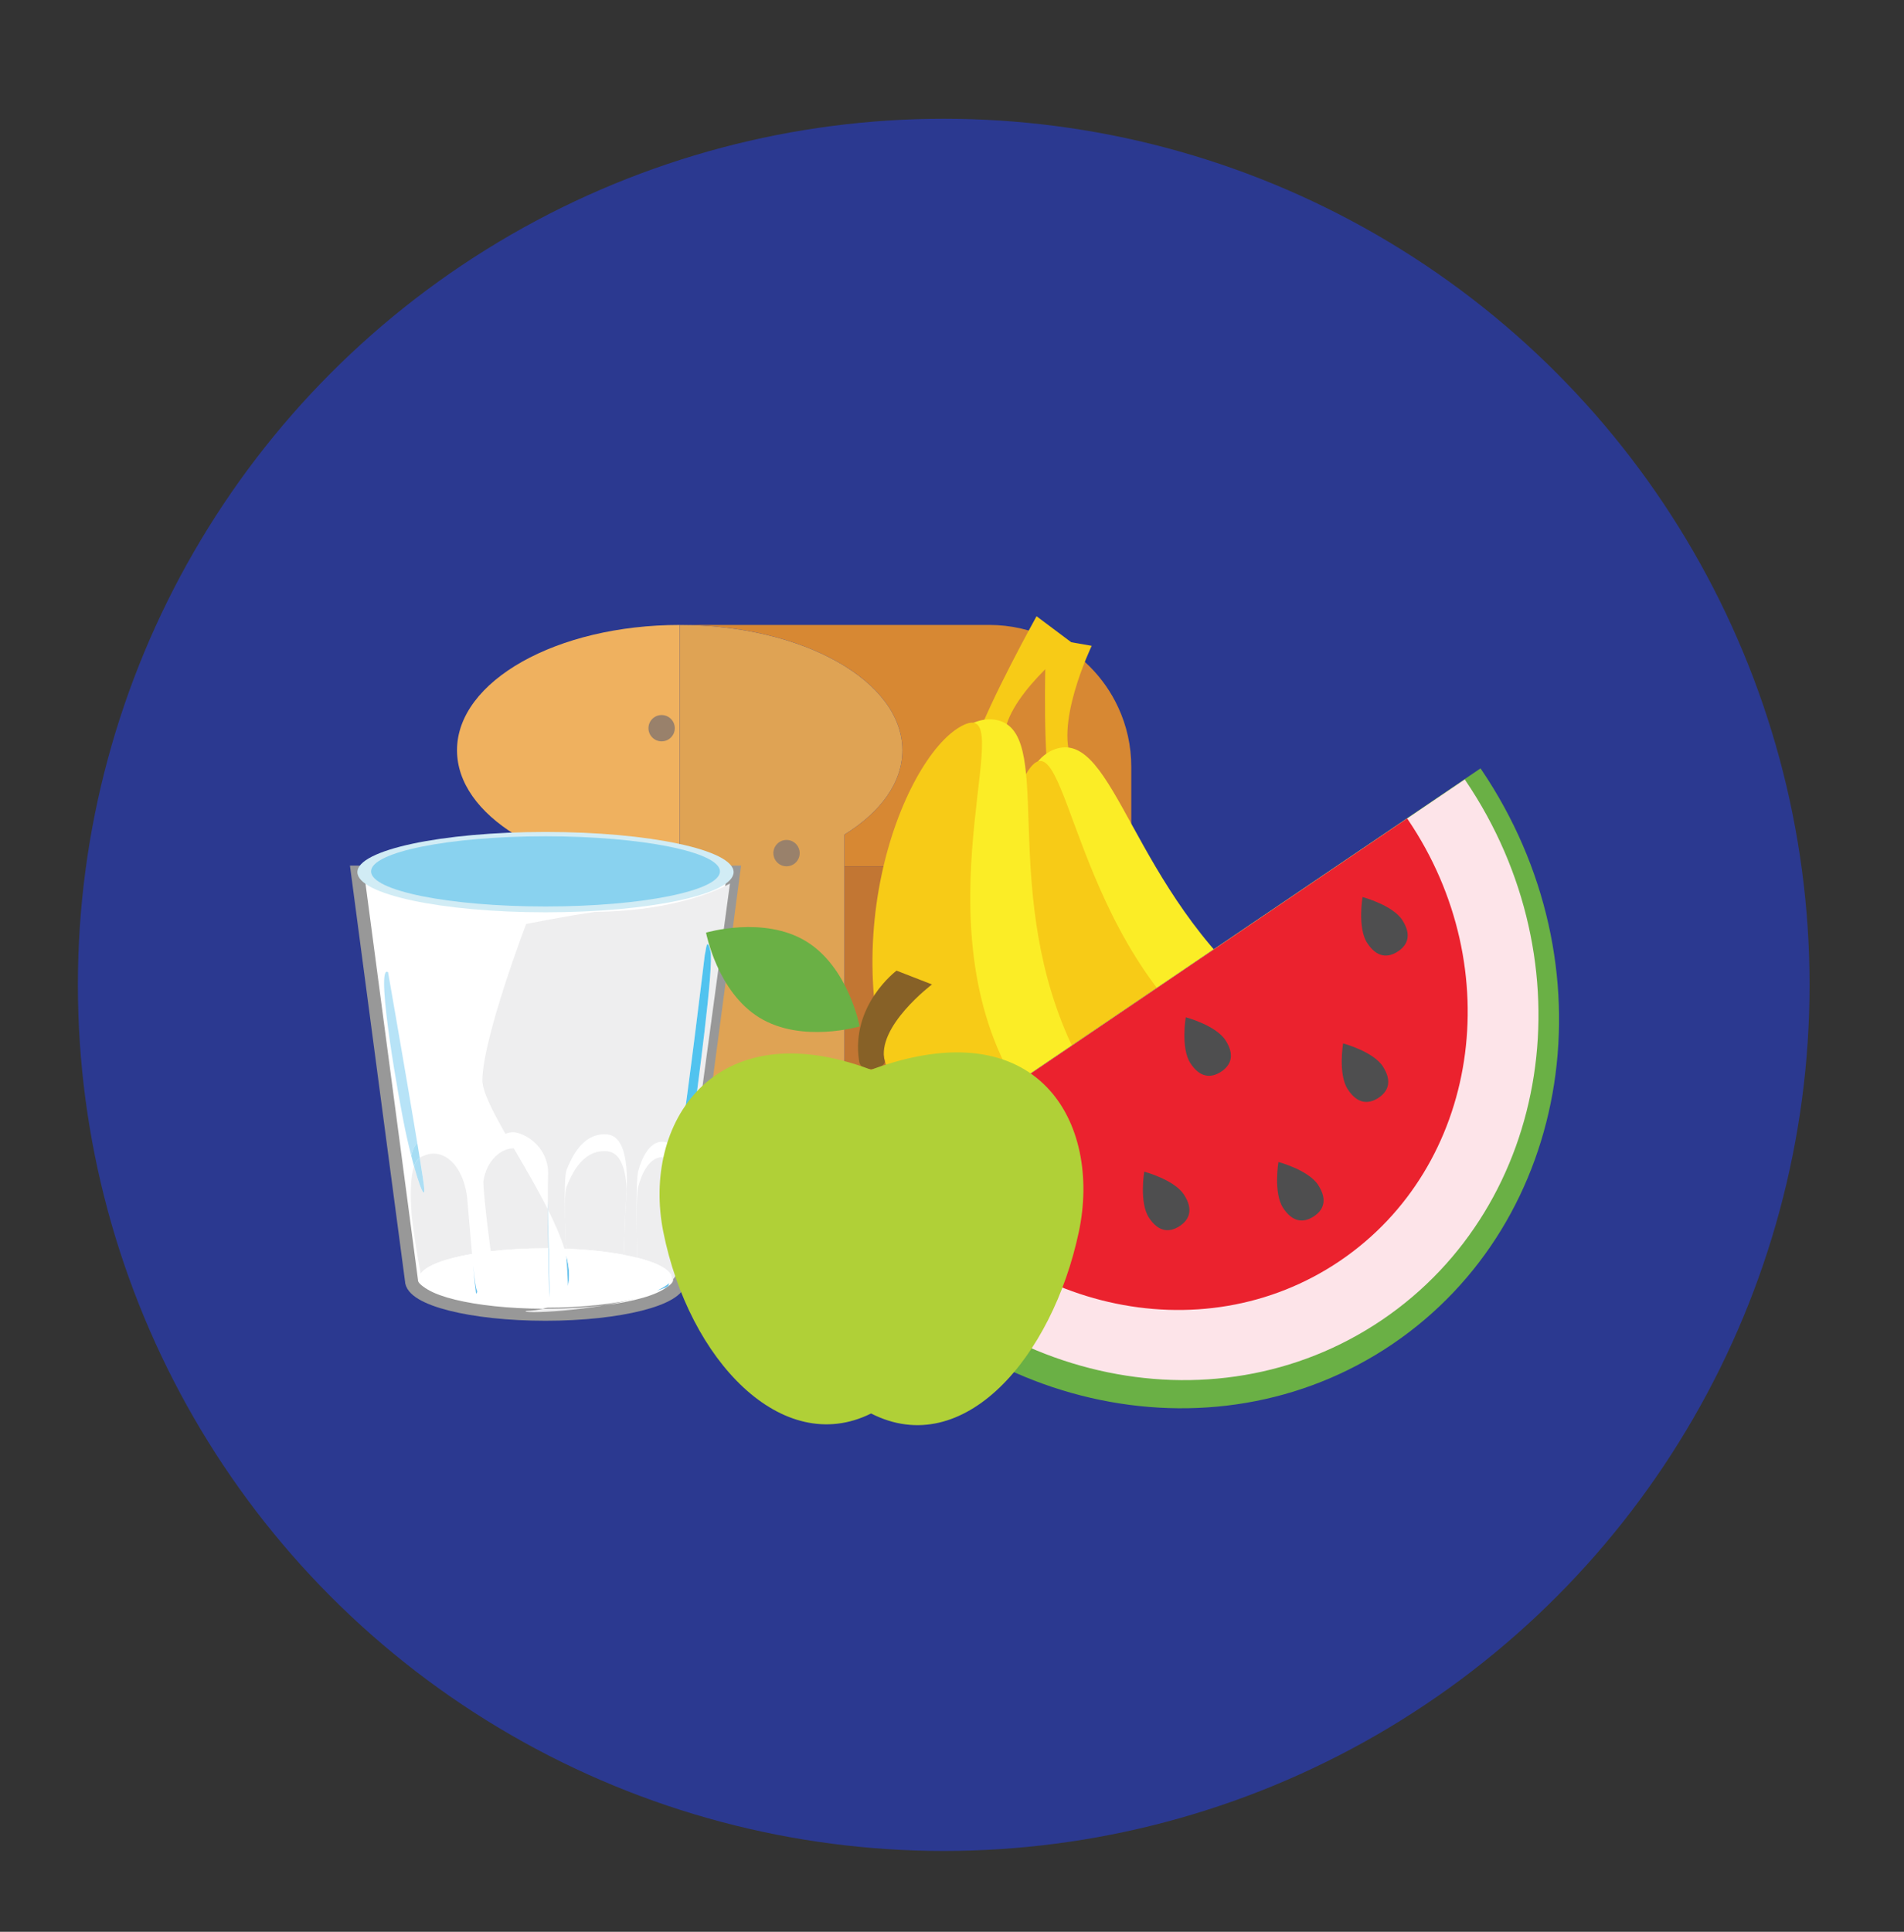 <?xml version="1.0" encoding="utf-8"?>
<!-- Generator: Adobe Illustrator 16.0.0, SVG Export Plug-In . SVG Version: 6.00 Build 0)  -->
<!DOCTYPE svg PUBLIC "-//W3C//DTD SVG 1.1//EN" "http://www.w3.org/Graphics/SVG/1.1/DTD/svg11.dtd">
<svg version="1.1" id="Layer_1" xmlns="http://www.w3.org/2000/svg" xmlns:xlink="http://www.w3.org/1999/xlink" x="0px" y="0px"
	 width="145.833px" height="147.917px" viewBox="0 0 145.833 147.917" enable-background="new 0 0 145.833 147.917"
	 xml:space="preserve">
<rect x="0" y="0" width="145.833" height="147.917" fill="#333333" stroke="none"/>
<g>
	<circle fill="#2B3990" cx="72.283" cy="75.41" r="66.317"/>
	<g>
		<path fill="#D78833" d="M86.648,58.721v7.607H64.676v-2.421c2.759-1.71,4.442-3.972,4.442-6.461c0-5.299-7.637-9.594-17.055-9.594
			h23.712c1.622,0,3.164,0.358,4.549,0.997c2.352,1.083,4.247,2.978,5.33,5.33C86.294,55.561,86.648,57.099,86.648,58.721
			L86.648,58.721z"/>
		<path fill="#EFB15F" d="M52.064,47.852v36.958H41.05c-0.883-0.005-1.599-0.721-1.604-1.604v-19.3
			c-2.761-1.71-4.442-3.972-4.442-6.461C35.004,52.147,42.641,47.852,52.064,47.852L52.064,47.852z"/>
		<path fill="#99816B" d="M48.103,74.13c0,0.556-0.45,1.008-1.008,1.008c-0.555,0-1.009-0.452-1.009-1.008
			c0-0.556,0.454-1.008,1.009-1.008C47.653,73.122,48.103,73.574,48.103,74.13L48.103,74.13z"/>
		<path fill="#99816B" d="M51.684,55.759c0,0.556-0.451,1.006-1.009,1.006c-0.556,0-1.008-0.451-1.008-1.006
			c0-0.559,0.452-1.008,1.008-1.008C51.233,54.751,51.684,55.2,51.684,55.759L51.684,55.759z"/>
		<path fill="#C27633" d="M64.674,66.331v16.873c0,0.886-0.715,1.608-1.606,1.608h19.12c2.465,0,4.458-1.996,4.458-4.461V66.331
			H64.674L64.674,66.331z"/>
		<path fill="#DFA354" d="M64.674,83.204V66.331v-2.424c2.761-1.709,4.444-3.97,4.444-6.459c0-5.3-7.637-9.594-17.055-9.594v18.478
			v18.481h11.004C63.959,84.813,64.674,84.09,64.674,83.204L64.674,83.204z"/>
		<path fill="#99816B" d="M61.25,77.657c0,0.556-0.451,1.007-1.007,1.007c-0.557,0-1.009-0.451-1.009-1.007
			c0-0.558,0.452-1.008,1.009-1.008C60.798,76.649,61.25,77.1,61.25,77.657L61.25,77.657z"/>
		<path fill="#99816B" d="M61.25,65.325c0,0.558-0.451,1.008-1.007,1.008c-0.557,0-1.009-0.451-1.009-1.008s0.452-1.01,1.009-1.01
			C60.798,64.315,61.25,64.767,61.25,65.325L61.25,65.325z"/>
		<path fill="#99816B" d="M53.105,69.126c0,0.558-0.451,1.008-1.009,1.008c-0.556,0-1.006-0.451-1.006-1.008
			c0-0.556,0.45-1.006,1.006-1.006C52.654,68.12,53.105,68.571,53.105,69.126L53.105,69.126z"/>
		<path fill="#99816B" d="M53.105,77.657c0,0.556-0.451,1.007-1.009,1.007c-0.556,0-1.006-0.451-1.006-1.007
			c0-0.558,0.45-1.008,1.006-1.008C52.654,76.649,53.105,77.1,53.105,77.657L53.105,77.657z"/>
	</g>
	<g>
		<path fill="#FFFFFF" stroke="#989898" d="M28.996,66.779h-1.622l4.141,31.256c0,1.432,4.597,2.596,10.268,2.596
			c5.67,0,10.268-1.164,10.268-2.596l4.14-31.256H28.996z"/>
		<path fill="#B7E3F7" d="M29.627,74.405c-0.789,0.001,0.874,9.713,1.522,12.629c0.115,0.519,0.234,1.01,0.349,1.462
			c0.098-0.443,0.247-0.779,0.465-0.964c-0.804-4.875-2.24-13.088-2.24-13.088C29.688,74.417,29.657,74.405,29.627,74.405z"/>
		<ellipse fill="#D1ECF5" cx="41.781" cy="66.779" rx="14.408" ry="3.077"/>
		<ellipse fill="#89D2EF" cx="41.781" cy="66.722" rx="13.361" ry="2.687"/>
		<path fill="#FFFFFF" d="M51.059,98.56c-0.149,0.063-0.423,0.169-0.769,0.267c-1.064,0.5-2.538,0.864-4.024,1.121
			C48.557,99.662,50.306,99.161,51.059,98.56z M51.429,98.086c-0.055,0.055-0.113,0.105-0.176,0.158
			c-0.016,0.061-0.031,0.121-0.047,0.184C51.315,98.316,51.388,98.201,51.429,98.086z M42.024,95.579
			c0.003,0.229,0.008,0.454,0.013,0.672c0.034,1.69,0.062,3.06,0.025,3.204c-0.049,0.191-0.846,0.354-1.787,0.354
			c-0.726,0-1.538-0.097-2.158-0.354c0,0-0.259-1.652-0.529-3.646c-0.504,0.057-0.984,0.125-1.436,0.202
			c0.028,0.32,0.059,0.626,0.087,0.911c0-0.013-0.002-0.023-0.004-0.036c0.101,0.989,0.198,1.724,0.286,1.898l0.011,0.023
			c0.085,0.208-0.109,0.368-0.598,0.368c-0.658,0-1.852-0.293-3.609-1.146c0,0-0.037-0.184-0.101-0.504
			c-0.081,0.12-0.122,0.244-0.122,0.37c0,1.265,4.223,2.29,9.475,2.316c1.127-0.286,1.72-0.906,1.93-1.753
			c-0.034-0.604-0.08-1.413-0.122-2.299c-0.046-0.181-0.098-0.367-0.157-0.557C42.833,95.592,42.43,95.582,42.024,95.579z"/>
		<path fill="#EEEEEF" d="M33.22,88.333c-0.331,0-0.68,0.093-1.035,0.296c-0.013,0.008-0.025,0.016-0.037,0.023
			c0.196,1.217,0.328,2.08,0.345,2.325c0.016,0.228,0.002,0.333-0.039,0.333c-0.108,0-0.4-0.785-0.739-2.007
			c-0.292,0.837-0.297,2.271-0.18,3.791c-0.191-1.718-0.279-3.488-0.036-4.599c-0.504,2.291,0.41,7.406,0.726,9.029
			c0.418-0.623,1.872-1.161,3.928-1.515c-0.133-1.44-0.269-3.171-0.39-4.519c0.008,0.087,0.016,0.175,0.024,0.264
			C35.57,89.777,34.52,88.333,33.22,88.333z M32.074,87.453c-0.039,0.022-0.075,0.047-0.11,0.079
			C31.999,87.5,32.035,87.476,32.074,87.453z M33.109,87.156c1.315,0.002,2.373,1.477,2.573,3.486
			C35.482,88.633,34.424,87.158,33.109,87.156z M33.109,87.156L33.109,87.156L33.109,87.156z"/>
		<path fill="#ACDEF4" d="M32.148,88.652c-0.188,0.123-0.33,0.348-0.434,0.651c0.339,1.222,0.631,2.007,0.739,2.007
			c0.041,0,0.055-0.105,0.039-0.333C32.476,90.732,32.344,89.869,32.148,88.652z M31.963,87.532
			c-0.218,0.185-0.367,0.521-0.465,0.964C31.596,88.053,31.746,87.717,31.963,87.532z"/>
		<path fill="#FFFFFF" d="M36.152,96.011c-2.056,0.354-3.51,0.892-3.928,1.515c0.063,0.32,0.101,0.504,0.101,0.504
			c1.758,0.854,2.951,1.146,3.609,1.146c0.488,0,0.683-0.16,0.598-0.368c0.04,0.098,0.015,0.183-0.072,0.248
			c-0.07-0.553-0.146-1.305-0.221-2.134C36.21,96.637,36.18,96.331,36.152,96.011z"/>
		<path fill="#84D0EE" d="M35.682,90.643L35.682,90.643c0.025,0.26,0.053,0.545,0.08,0.85
			C35.735,91.188,35.708,90.902,35.682,90.643z M33.109,87.156c-0.332,0-0.681,0.094-1.035,0.297
			C32.428,87.25,32.777,87.156,33.109,87.156z M33.109,87.156L33.109,87.156L33.109,87.156L33.109,87.156z"/>
		<path fill="#A5DDF4" d="M31.963,87.532c-0.218,0.185-0.367,0.521-0.465,0.964c0.072,0.286,0.145,0.557,0.216,0.808
			c0.104-0.304,0.246-0.528,0.434-0.651C32.091,88.305,32.03,87.93,31.963,87.532z"/>
		<path fill="#71C6EE" d="M36.235,96.886c0.002,0.013,0.004,0.023,0.004,0.036c0.101,0.972,0.196,1.689,0.282,1.862l0.011,0.023
			l-0.011-0.023C36.433,98.609,36.335,97.875,36.235,96.886z"/>
		<path fill="#6AC1ED" d="M36.239,96.922c0.075,0.829,0.15,1.581,0.221,2.134c0.087-0.065,0.112-0.15,0.072-0.248l-0.011-0.023
			C36.435,98.611,36.339,97.894,36.239,96.922z"/>
		<path fill="#EEEEEF" d="M39.292,87.93c-0.84,0-2.015,0.84-2.267,2.518c-0.003,0.023-0.005,0.05-0.008,0.074
			c-0.031-0.572-0.032-1.031,0.008-1.307c-0.141,0.943,0.219,4.046,0.563,6.594c1.269-0.148,2.691-0.229,4.194-0.229
			c0.072,0,0.145,0,0.217,0c-0.021-1.056-0.036-2.108-0.039-2.976c-0.783-1.563-1.74-3.182-2.605-4.672
			C39.333,87.932,39.312,87.93,39.292,87.93z"/>
		<path fill="#FFFFFF" d="M41.782,95.579c-1.503,0-2.926,0.081-4.194,0.229c0.271,1.994,0.529,3.646,0.529,3.646
			c0.62,0.258,1.433,0.354,2.158,0.354c0.941,0,1.738-0.163,1.787-0.354c0.036-0.145,0.009-1.514-0.025-3.204
			c0.029,1.485,0.055,2.724,0.034,3.097c-0.014-0.979-0.045-2.377-0.072-3.769C41.926,95.579,41.854,95.579,41.782,95.579z"/>
		<path fill="#84D0EE" d="M41.97,92.623c0.013,0.942,0.032,1.98,0.054,2.956C42.003,94.605,41.983,93.567,41.97,92.623L41.97,92.623
			z"/>
		<path fill="#71C6EE" d="M42.024,95.579c0.003,0.229,0.008,0.454,0.013,0.672C42.032,96.033,42.027,95.809,42.024,95.579z"/>
		<path fill="#7ECBEC" d="M41.959,92.604c0.003,0.867,0.019,1.92,0.039,2.976h0.025c-0.021-0.976-0.041-2.014-0.054-2.956
			L41.959,92.604z"/>
		<path fill="#6AC1ED" d="M41.999,95.579c0.027,1.392,0.059,2.789,0.072,3.769c0.021-0.373-0.005-1.611-0.034-3.097
			c-0.005-0.218-0.01-0.442-0.013-0.672H41.999z"/>
		<path fill="#6DC4ED" d="M43.384,96.16c0.042,0.886,0.088,1.694,0.122,2.299C43.667,97.809,43.604,97.027,43.384,96.16z"/>
		<path fill="#82CEED" d="M51.207,98.428c-0.044,0.044-0.093,0.088-0.147,0.132c0.081-0.036,0.127-0.057,0.127-0.057
			C51.192,98.477,51.199,98.453,51.207,98.428z"/>
		<path fill="#6DC4ED" d="M51.253,98.244c-0.259,0.212-0.584,0.406-0.963,0.582c0.346-0.098,0.619-0.203,0.769-0.267
			c0.055-0.044,0.104-0.088,0.147-0.132C51.222,98.365,51.238,98.305,51.253,98.244z"/>
		<path fill="#EEEEEF" d="M46.266,99.947c-1.342,0.168-2.866,0.265-4.484,0.265c-0.068,0-0.138,0-0.205,0
			c-0.368,0.091-0.792,0.15-1.278,0.168c-0.145,0.058,0.093,0.089,0.582,0.089C41.92,100.469,44.111,100.322,46.266,99.947z
			 M55.91,67.647c0,0-3.44,2.096-10.324,2.181c-1.929,0.251-5.287,0.922-5.287,0.922s-3.273,8.562-3.356,11.919
			c-0.021,0.84,0.748,2.352,1.77,4.146c0.2-0.079,0.397-0.118,0.58-0.118c0.821,0,2.687,1.044,2.688,3.134
			c0,0.047,0,0.094-0.003,0.141c0,0.008,0,0.019,0,0.028l0,0l-0.002,0.003c-0.006,0.207-0.011,0.459-0.014,0.74v-0.002
			c-0.002,0.346-0.002,0.739,0.001,1.165c0-0.013,0-0.022,0-0.032c0.002,0.24,0.005,0.49,0.008,0.748
			c0.521,1.037,0.965,2.05,1.257,2.98c0.044,0.004,0.088,0.006,0.132,0.007c-0.111-2.554-0.186-5.506,0.046-6.059l0.003-0.007
			l0.003-0.006c0.402-0.967,1.188-2.682,2.866-2.684l0,0c0.077,0,0.153,0.003,0.232,0.011h0.005l0,0h0.003h0.001l0.004,0.001h0.001
			h0.003h0.002l0.002,0.002h0.003h0.001h0.002h0.002h0.005l0,0c0.978,0.113,1.33,1.305,1.435,2.562
			c0.088,1.069-0.001,2.185-0.04,2.724c-0.043,0.598-0.107,2.348-0.16,3.922c0.362,0.068,0.705,0.144,1.023,0.225
			c-0.023-0.954-0.044-2.044-0.052-3.063v0.01c-0.01-1.649,0.018-3.12,0.132-3.563l0.002-0.006c0.274-1.056,0.882-2.256,1.821-2.258
			h0.002l0,0l0,0c0.089,0,0.184,0.012,0.281,0.037h0.003l0,0h0.003l0,0h0.002h0.001l0.002,0.001l0.001,0.002H51h0.002h0.001
			c0.405,0.101,0.77,0.251,1.041,0.56c0.699-4.566,1.936-14.888,1.936-14.888c0.065-0.225,0.108-0.837,0.22-0.837
			c0.053,0,0.121,0.137,0.213,0.52c0.288,1.188-1.018,10.625-1.387,13.553c-0.114,0.915-0.336,1.803-0.571,2.527
			c0.126,0.58,0.121,1.4-0.067,2.57c-0.511,3.182-0.531,4.238-0.984,6.173c0.039,0.085,0.06,0.171,0.06,0.258
			c0,0.063-0.011,0.127-0.033,0.19c0.251-0.246,0.41-0.518,0.452-0.814C52.301,94.335,55.91,67.647,55.91,67.647z"/>
		<path fill="#71C5EB" d="M41.977,90.001l-0.002,0.001L41.977,90.001z M41.98,89.832c0,0.047,0,0.094-0.003,0.141
			c0,0.008,0,0.019,0,0.028c0-0.01,0-0.021,0-0.028C41.98,89.926,41.98,89.879,41.98,89.832z"/>
		<path fill="#73C7EC" d="M41.962,91.875c0,0.01,0,0.02,0,0.032c0.002,0.229,0.005,0.472,0.008,0.716l0,0
			C41.967,92.365,41.964,92.115,41.962,91.875z"/>
		<path fill="#6CC2EA" d="M41.962,91.907c-0.001,0.214-0.003,0.448-0.003,0.696l0.011,0.02
			C41.967,92.379,41.964,92.137,41.962,91.907z"/>
		<path fill="#73C7EC" d="M41.975,90.004c-0.006,0.207-0.011,0.455-0.014,0.738l0,0C41.964,90.463,41.969,90.211,41.975,90.004z
			 M41.977,90.001L41.977,90.001L41.977,90.001z"/>
		<path fill="#EEEEEF" d="M46.277,88.142c-1.686,0.001-2.471,1.733-2.872,2.698c-0.09,0.211-0.133,0.785-0.146,1.549
			c-0.019-1.388,0.013-2.517,0.146-2.837c-0.231,0.553-0.157,3.505-0.046,6.059c1.65,0.064,3.159,0.229,4.418,0.466
			c0.053-1.574,0.117-3.324,0.16-3.922c0.039-0.539,0.128-1.654,0.04-2.724c0.048,0.571,0.043,1.155,0.023,1.658
			c-0.065-1.396-0.391-2.836-1.491-2.935C46.43,88.146,46.354,88.142,46.277,88.142z M46.542,86.869L46.542,86.869L46.542,86.869z
			 M46.536,86.869h0.002H46.536z M46.533,86.869L46.533,86.869L46.533,86.869z M46.528,86.867l0.002,0.002L46.528,86.867z
			 M46.523,86.867h0.003H46.523z M46.518,86.866l0.004,0.001L46.518,86.866z M46.514,86.866h0.003H46.514z M46.509,86.866h0.005
			H46.509z M46.277,86.855c0.075,0,0.153,0.003,0.232,0.011C46.43,86.858,46.354,86.855,46.277,86.855z M46.277,86.855
			L46.277,86.855L46.277,86.855z"/>
		<path fill="#FFFFFF" d="M43.359,95.61c0.008,0.185,0.018,0.37,0.025,0.55c0.22,0.867,0.282,1.648,0.122,2.299
			c0.038,0.662,0.066,1.08,0.066,1.08c0.284,0.053,0.577,0.074,0.871,0.074c1.617,0,3.241-0.661,3.241-0.661s0.04-1.356,0.092-2.876
			C46.518,95.84,45.009,95.675,43.359,95.61z"/>
		<path fill="#72C6EA" d="M43.408,89.545l-0.003,0.007L43.408,89.545z M46.542,86.869c0.978,0.113,1.33,1.305,1.435,2.562
			C47.873,88.174,47.52,86.982,46.542,86.869z M46.538,86.869h0.005H46.538z M46.534,86.869h0.002H46.534z M46.53,86.869h0.003
			H46.53z M46.526,86.867h0.002H46.526z M46.522,86.867L46.522,86.867L46.522,86.867z M46.517,86.866L46.517,86.866L46.517,86.866z
			 M46.514,86.866L46.514,86.866L46.514,86.866z M46.277,86.855c-1.678,0.002-2.464,1.717-2.866,2.684
			C43.813,88.572,44.601,86.857,46.277,86.855z"/>
		<path fill="#EEEEEF" d="M50.706,88.609c-0.942,0-1.551,1.205-1.825,2.262c-0.085,0.331-0.122,1.24-0.132,2.366
			c0.008,1.02,0.028,2.109,0.052,3.063c1.417,0.355,2.363,0.82,2.603,1.337c0.453-1.935,0.474-2.991,0.984-6.173
			c0.188-1.17,0.193-1.99,0.067-2.57l-0.001,0.004c0.086,0.396,0.111,0.904,0.06,1.559c-0.044-0.404-0.139-0.717-0.271-0.961
			c-0.261,0.689-0.503,1.127-0.597,1.127c-0.066,0-0.06-0.214,0.063-0.697c0.046-0.189,0.104-0.488,0.172-0.877
			c-0.252-0.21-0.56-0.323-0.894-0.404C50.889,88.621,50.794,88.609,50.706,88.609z M51.003,87.46
			c0.405,0.101,0.77,0.251,1.041,0.56l0,0C51.773,87.711,51.409,87.561,51.003,87.46z M51,87.46h0.002H51z M50.998,87.458
			l0.001,0.002L50.998,87.458z M50.995,87.457L50.995,87.457L50.995,87.457z M50.993,87.457L50.993,87.457L50.993,87.457z
			 M50.99,87.457L50.99,87.457L50.99,87.457z M50.706,87.42c0.089,0.002,0.184,0.012,0.281,0.037
			C50.889,87.432,50.794,87.42,50.706,87.42z M50.706,87.42h-0.002H50.706L50.706,87.42z"/>
		<path fill="#FFFFFF" d="M48.8,96.301c0.038,1.541,0.08,2.736,0.08,2.736c0.515,0,1.01-0.098,1.41-0.211
			c0.379-0.176,0.704-0.37,0.963-0.582c0.055-0.213,0.104-0.413,0.149-0.606C51.164,97.121,50.217,96.656,48.8,96.301z"/>
		<path fill="#72C6EA" d="M48.88,89.684L48.88,89.684c-0.114,0.443-0.142,1.914-0.132,3.563v-0.01
			C48.739,91.592,48.766,90.125,48.88,89.684z M51.002,87.46L51.002,87.46L51.002,87.46z M50.999,87.46H51H50.999z M50.996,87.457
			l0.002,0.001L50.996,87.457z M50.993,87.457h0.002H50.993z M50.99,87.457h0.003H50.99z M50.987,87.457L50.987,87.457h0.003H50.987
			z M50.704,87.42c-0.939,0.002-1.547,1.202-1.821,2.258C49.157,88.623,49.764,87.422,50.704,87.42z M50.706,87.42L50.706,87.42
			L50.706,87.42L50.706,87.42z"/>
		<path fill="#51C3EF" d="M54.2,72.294c-0.111,0-0.154,0.613-0.22,0.837c0,0-1.236,10.322-1.936,14.888
			c0.185,0.207,0.327,0.489,0.41,0.875c0.235-0.725,0.457-1.612,0.571-2.527c0.369-2.928,1.675-12.366,1.387-13.553
			C54.321,72.431,54.252,72.294,54.2,72.294z"/>
		<path fill="#4CC0EC" d="M51.88,89.049c-0.068,0.389-0.126,0.688-0.172,0.877c-0.122,0.483-0.129,0.697-0.063,0.697
			c0.094,0,0.336-0.438,0.597-1.127C52.144,89.31,52.02,89.166,51.88,89.049z M52.044,88.02L52.044,88.02
			c0.185,0.21,0.325,0.489,0.409,0.879l0.001-0.004C52.372,88.509,52.229,88.227,52.044,88.02z"/>
		<path fill="#47BDEB" d="M52.044,88.02c-0.06,0.387-0.114,0.734-0.164,1.029c0.14,0.117,0.264,0.261,0.362,0.447
			c0.07-0.184,0.142-0.383,0.211-0.598C52.37,88.509,52.229,88.229,52.044,88.02z"/>
	</g>
	<g>
		<path fill="#F7CB17" d="M82.26,58.495c0.301,0.49-1.761,2.533-1.951,1.136c-0.466-3.433-0.188-10.791-0.188-10.791l3.496,0.611
			C83.617,49.451,80.58,55.77,82.26,58.495L82.26,58.495z"/>
		<path fill="#FBED26" d="M80.882,57.339c-5.294,1.687-3.946,19.45,9.732,29.901c10.337,7.896,24.5,7.094,25.312,2.888
			c0.95-4.917-8.995-5.347-19.103-13.655C86.717,68.168,85.382,55.907,80.882,57.339L80.882,57.339z"/>
		<path fill="#F7CB17" d="M78.769,58.979c-2.908,4.286-1.325,20.35,10.528,29.326c10.364,7.85,25.103,6.056,25.915,1.849
			c0.948-4.917-10.606-1.797-21.19-9.227C81.996,72.482,81.827,54.475,78.769,58.979L78.769,58.979z"/>
		<path fill="#F7CB17" d="M76.931,56.764c0.048,0.575-2.715,1.465-2.253,0.132c1.139-3.272,4.714-9.71,4.714-9.71l2.84,2.128
			C82.232,49.314,76.665,53.575,76.931,56.764L76.931,56.764z"/>
		<path fill="#FBED26" d="M76.226,55.112c-5.483-0.891-12.315,15.564-4.843,31.067c5.647,11.719,18.644,17.408,21.27,14.025
			c3.072-3.957-5.604-8.838-10.861-20.818C76.531,67.407,80.887,55.869,76.226,55.112L76.226,55.112z"/>
		<path fill="#F7CB17" d="M73.6,55.618c-4.533,2.506-10.387,17.551-3.874,30.919c5.693,11.687,19.651,16.751,22.276,13.367
			c3.07-3.958-8.646-6.401-14.724-17.813C70.372,69.122,78.366,52.984,73.6,55.618L73.6,55.618z"/>
		<path fill="#6AB045" d="M63.2,92.837c0,0,0.039,0.06,0.057,0.085c10.1,14.91,29.525,19.389,43.389,9.999
			c13.861-9.39,16.908-29.094,6.81-44.002c-0.017-0.028-0.057-0.085-0.057-0.085L63.2,92.837L63.2,92.837z"/>
		<path fill="#FDE4E9" d="M65.067,91.6c0,0,0.036,0.057,0.054,0.082c9.479,13.995,27.716,18.199,40.729,9.386
			c13.013-8.814,15.874-27.311,6.394-41.307c-0.016-0.025-0.054-0.077-0.054-0.077L65.067,91.6L65.067,91.6z"/>
		<path fill="#EB222E" d="M69.269,88.754c0,0,0.054,0.082,0.066,0.101c7.748,11.438,22.664,14.892,33.298,7.688
			c10.633-7.201,12.954-22.344,5.206-33.783c-0.013-0.019-0.062-0.09-0.062-0.09L69.269,88.754L69.269,88.754z"/>
		<path fill="#4E4E4F" d="M103.222,83.396c-0.744-1.15-0.351-3.503-0.351-3.503s2.304,0.612,3.047,1.765
			c0.744,1.153,0.391,1.932-0.352,2.414C104.821,84.553,103.966,84.553,103.222,83.396L103.222,83.396z"/>
		<path fill="#4E4E4F" d="M98.269,92.478c-0.744-1.153-0.351-3.504-0.351-3.504s2.303,0.609,3.047,1.765
			c0.746,1.153,0.393,1.936-0.354,2.412C99.868,93.631,99.013,93.631,98.269,92.478L98.269,92.478z"/>
		<path fill="#4E4E4F" d="M91.17,81.398c-0.744-1.156-0.35-3.506-0.35-3.506s2.302,0.609,3.048,1.766
			c0.743,1.152,0.391,1.932-0.355,2.412C92.769,82.551,91.915,82.551,91.17,81.398L91.17,81.398z"/>
		<path fill="#4E4E4F" d="M87.992,93.221c-0.744-1.156-0.352-3.506-0.352-3.506s2.306,0.611,3.05,1.766
			c0.743,1.152,0.39,1.933-0.354,2.412C89.59,94.373,88.735,94.373,87.992,93.221L87.992,93.221z"/>
		<path fill="#4E4E4F" d="M76.66,91.057c-0.746-1.156-0.351-3.508-0.351-3.508s2.303,0.611,3.047,1.768
			c0.744,1.152,0.392,1.932-0.354,2.412C78.258,92.209,77.403,92.209,76.66,91.057L76.66,91.057z"/>
		<path fill="#4E4E4F" d="M104.71,72.192c-0.744-1.156-0.35-3.505-0.35-3.505s2.304,0.612,3.048,1.765
			c0.744,1.156,0.391,1.932-0.354,2.412C106.309,73.346,105.456,73.346,104.71,72.192L104.71,72.192z"/>
		<path fill="#876127" d="M67.765,81.26c0.122,0.475-1.791,1.084-1.962,0c-0.677-4.298,2.866-6.938,2.866-6.938l2.715,1.057
			C71.384,75.378,67.086,78.619,67.765,81.26L67.765,81.26z"/>
		<path fill="#6AB045" d="M65.842,78.592c0,0-4.419,1.317-7.666-0.664c-3.248-1.982-4.098-6.516-4.098-6.516
			s4.419-1.316,7.667,0.667C64.995,74.061,65.842,78.592,65.842,78.592L65.842,78.592z"/>
		<path fill="#B0D037" d="M82.633,94.316c-2.036,9.614-8.824,17.533-15.914,13.914c-6.816,3.393-13.952-4.074-15.917-13.914
			c-1.648-8.273,3.865-16.933,15.917-12.408C79.625,77.158,84.38,86.063,82.633,94.316L82.633,94.316z"/>
	</g>
</g>
</svg>
